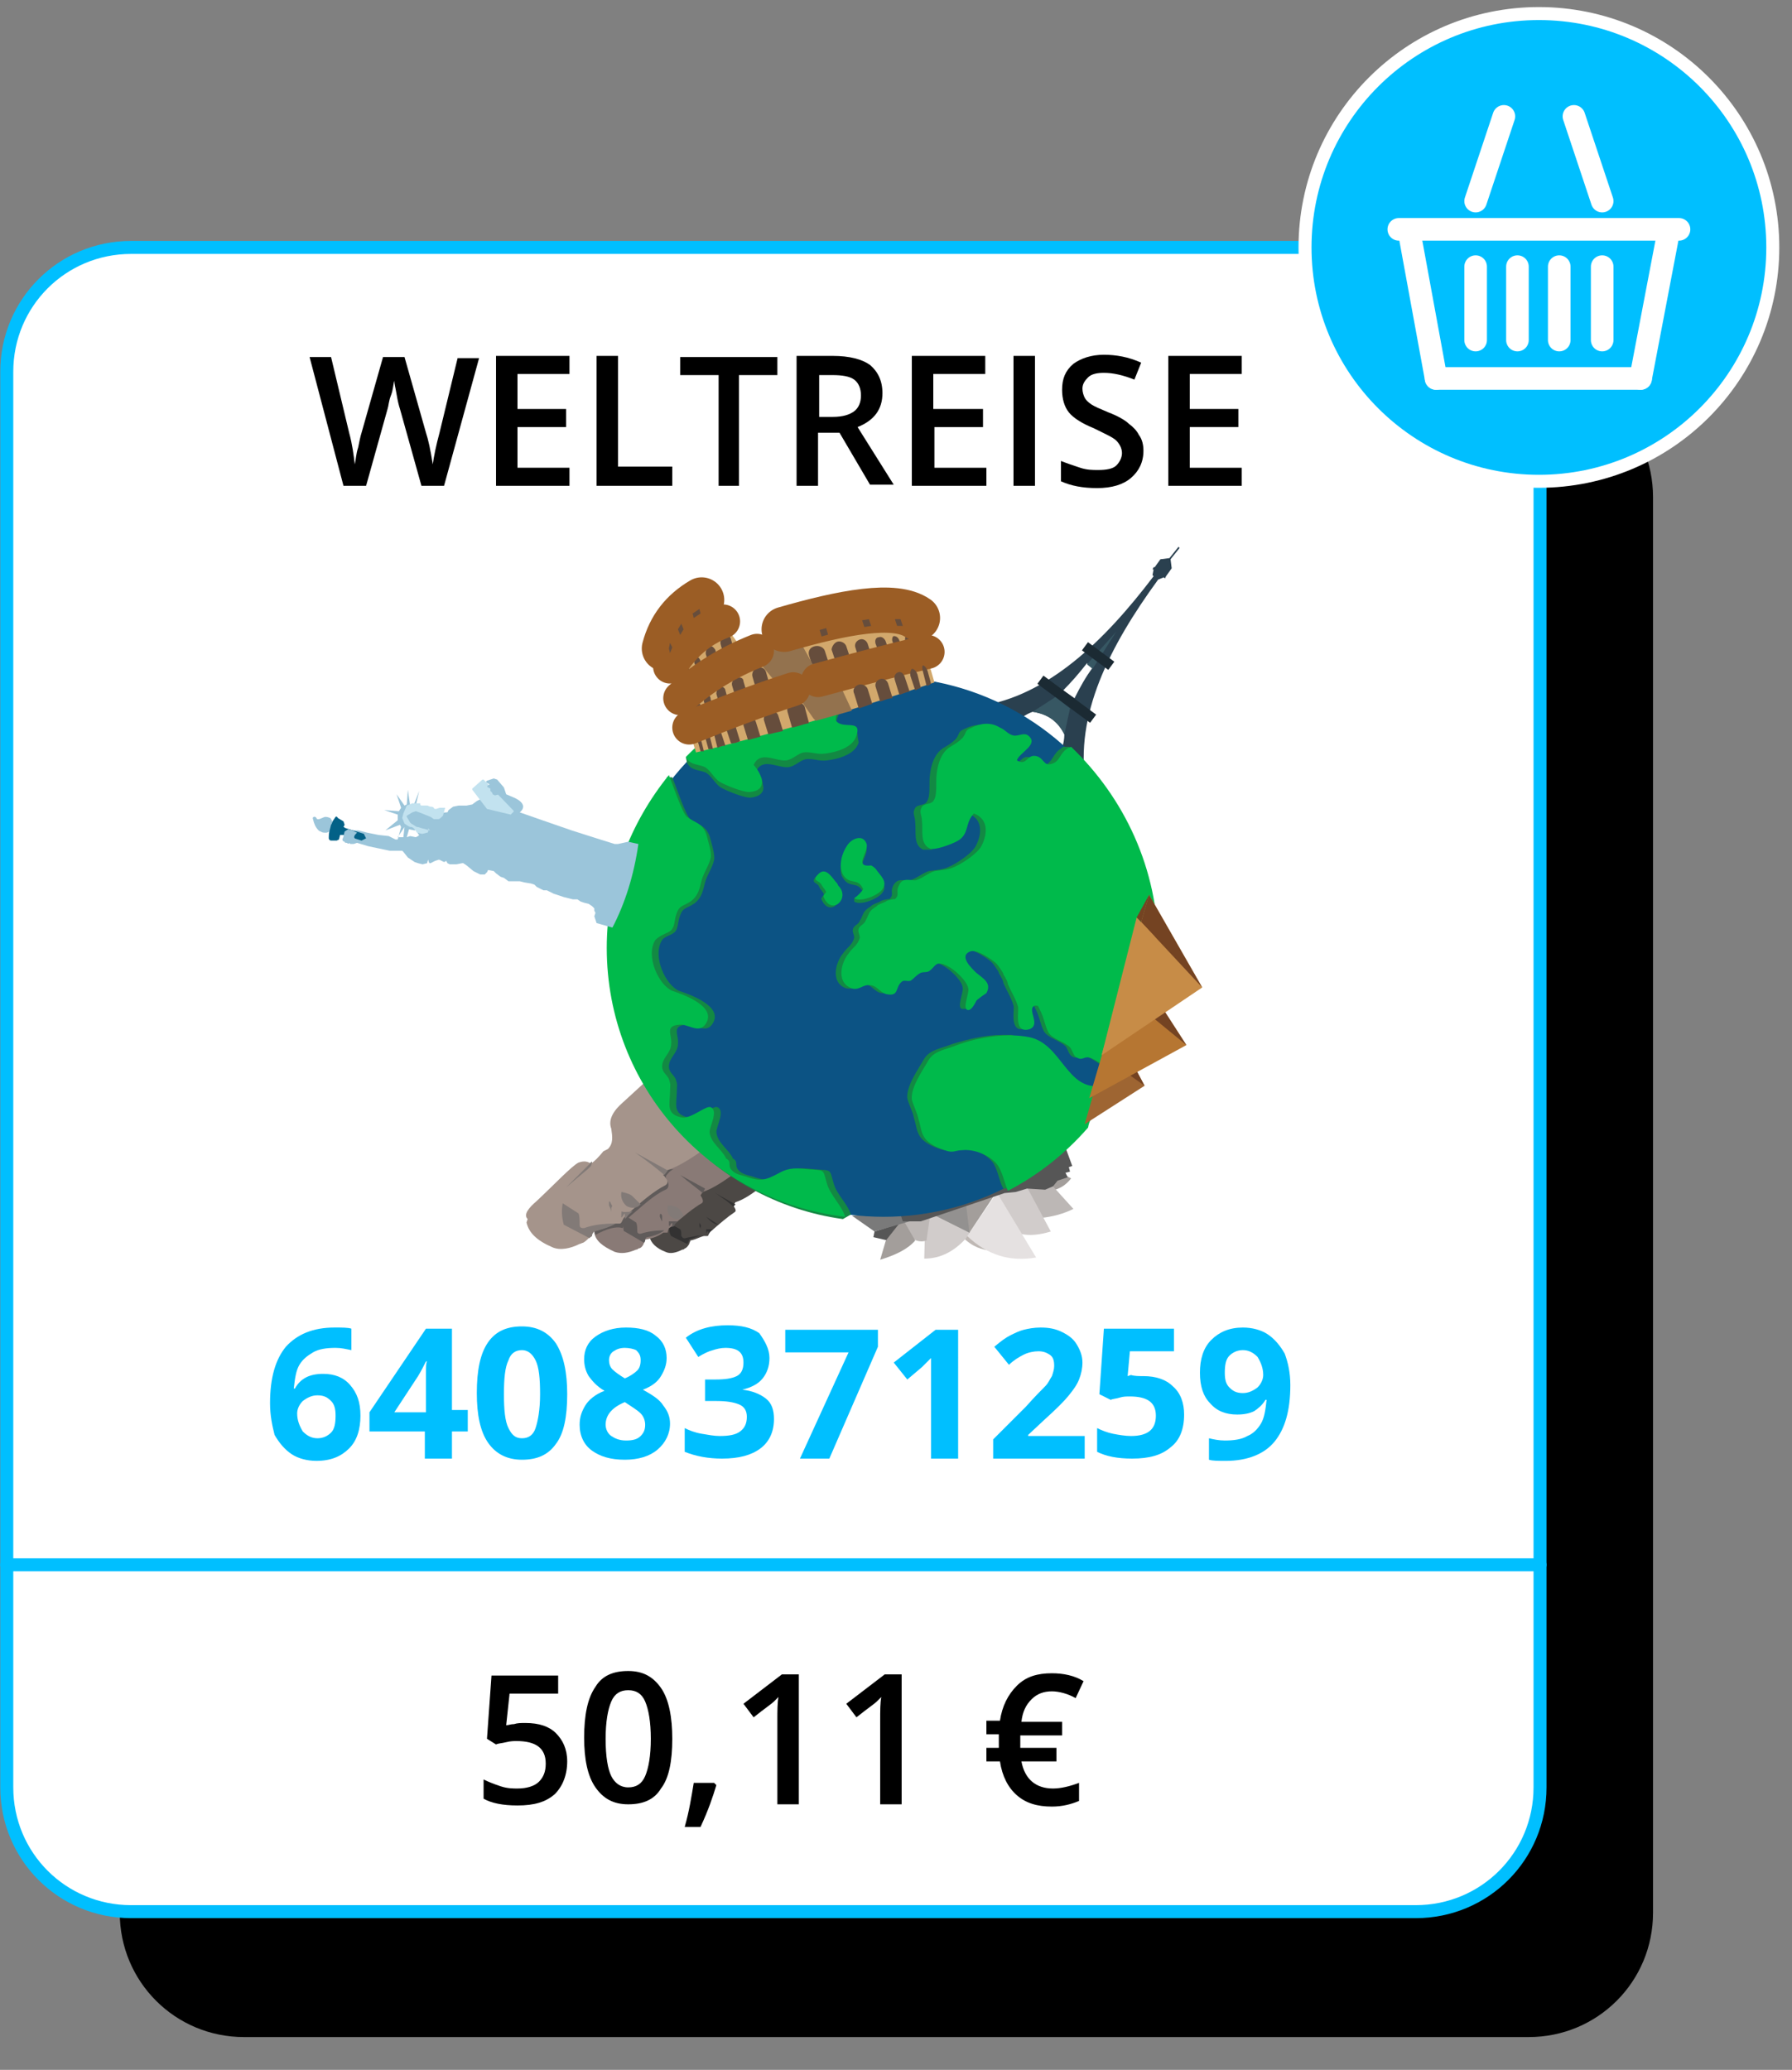 <?xml version="1.0" encoding="utf-8"?>
<!-- Generator: Adobe Illustrator 23.0.1, SVG Export Plug-In . SVG Version: 6.00 Build 0)  -->
<svg version="1.1" id="Ebene_1" xmlns="http://www.w3.org/2000/svg" xmlns:xlink="http://www.w3.org/1999/xlink" x="0px" y="0px"
	 viewBox="0 0 158.6 183.2" style="enable-background:new 0 0 158.6 183.2;" xml:space="preserve">
<rect x="0" y="0" width="158.6" height="183.2" fill="#808080" stroke="none"/>
<style type="text/css">
	.st0{fill:#FFFFFF;}
	.st1{fill:none;stroke:#00BFFF;stroke-width:1.15;stroke-linecap:round;stroke-linejoin:round;}
	.st2{fill:#00BFFF;stroke:#FFFFFF;stroke-width:1.15;stroke-linecap:round;stroke-linejoin:round;}
	.st3{fill:none;stroke:#FFFFFF;stroke-width:2;stroke-linecap:round;stroke-miterlimit:10;}
	.st4{fill:#2A404F;}
	.st5{fill:#1B2A33;}
	.st6{fill:#375763;}
	.st7{fill:#4C4845;}
	.st8{fill:#333232;}
	.st9{fill:#897A76;}
	.st10{fill:#605B5A;}
	.st11{fill:#827A77;}
	.st12{fill:#A5948B;}
	.st13{fill:#BFB8B4;}
	.st14{fill:#565656;}
	.st15{fill:#D1CCCB;}
	.st16{fill:#A39E9B;}
	.st17{fill:#BCB7B5;}
	.st18{fill:#E5E1E1;}
	.st19{fill:#939190;}
	.st20{fill:#7A7A7A;}
	.st21{fill:#0C5384;}
	.st22{fill:#138943;}
	.st23{fill:#00BA4B;}
	.st24{fill:#9E6532;}
	.st25{fill:#744322;}
	.st26{fill:#B67632;}
	.st27{fill:#C78C47;}
	.st28{fill:#9BC5DA;}
	.st29{fill:#C2E2EF;}
	.st30{fill:#036187;}
	.st31{fill:#D2A86C;}
	.st32{fill:#664D3C;}
	.st33{fill:none;stroke:#9B5D25;stroke-width:4;stroke-linecap:round;stroke-miterlimit:10;}
	.st34{fill:#93724E;}
	.st35{fill:none;stroke:#9B5D25;stroke-width:3;stroke-linecap:round;stroke-miterlimit:10;}
	.st36{fill:#00BFFF;}
</style>
<path d="M21.6,33h113.7c6.1,0,11,4.9,11,11v125.3c0,6.1-4.9,11-11,11H21.6c-6.1,0-11-4.9-11-11V44C10.6,37.9,15.5,33,21.6,33z"/>
<title>uses2-card4</title>
<path class="st0" d="M11.6,21.9h113.7c6.1,0,11,4.9,11,11v125.3c0,6.1-4.9,11-11,11H11.6c-6.1,0-11-4.9-11-11V32.9
	C0.6,26.8,5.5,21.9,11.6,21.9z"/>
<path class="st1" d="M11.6,21.9h113.7c6.1,0,11,4.9,11,11v125.3c0,6.1-4.9,11-11,11H11.6c-6.1,0-11-4.9-11-11V32.9
	C0.6,26.8,5.5,21.9,11.6,21.9z"/>
<line class="st1" x1="136.3" y1="138.5" x2="0.6" y2="138.5"/>
<circle class="st2" cx="136.2" cy="21.9" r="20.7"/>
<g>
	<line class="st3" x1="123.8" y1="20.3" x2="148.6" y2="20.3"/>
	<line class="st3" x1="127.1" y1="33.5" x2="145.2" y2="33.5"/>
	<line class="st3" x1="127.1" y1="33.5" x2="124.7" y2="20.4"/>
	<line class="st3" x1="145.2" y1="33.5" x2="147.7" y2="20.4"/>
	<line class="st3" x1="134.3" y1="30.1" x2="134.3" y2="23.6"/>
	<line class="st3" x1="130.6" y1="30.1" x2="130.6" y2="23.6"/>
	<line class="st3" x1="138" y1="30.1" x2="138" y2="23.6"/>
	<line class="st3" x1="141.8" y1="30.1" x2="141.8" y2="23.6"/>
	<line class="st3" x1="141.8" y1="17.8" x2="139.3" y2="10.3"/>
	<line class="st3" x1="130.6" y1="17.8" x2="133.1" y2="10.3"/>
</g>
<g id="Earth">
	<g id="Eiffel_tower">
		<path class="st4" d="M102.5,51.3L102.5,51.3l0.5-0.2l0.1,0.1l0.1-0.2l0,0l0.5-0.7l-0.1-0.8l0,0l0.8-1l-0.1-0.1l-0.8,1l-0.8,0.1
			l-0.5,0.7l-0.1,0l-0.1,0.2l0.1,0l-0.1,0.5l0.1,0.1c-4.4,5.8-9.4,10.6-15.4,11.5l2.6,1.9c0.8-0.7,1.5-1.2,2.1-1.4
			c1.3,0.2,2.2,0.8,2.8,2c0,0.8-0.3,1.6-0.7,2.5l2.6,1.9C95.1,63.3,98.2,57.2,102.5,51.3z M94.1,61.1c0.7-0.7,1.4-1.5,2.1-2.4
			l0.5,0.4c-0.6,0.8-1.1,1.7-1.6,2.7L94.1,61.1z"/>
		
			<rect x="91.5" y="61.4" transform="matrix(0.804 0.595 -0.595 0.804 55.316 -44.008)" class="st5" width="5.8" height="0.9"/>
		<polygon class="st6" points="96.2,58.8 98.8,55.9 96.7,59.2 		"/>
		
			<rect x="95.7" y="57.6" transform="matrix(0.804 0.595 -0.595 0.804 53.62 -46.411)" class="st5" width="2.9" height="0.9"/>
		<path class="st6" d="M94.7,62.7l-1.3-1l-2,1.3c1.3,0.2,2.2,0.8,2.8,2l0,0L94.7,62.7z"/>
	</g>
	<g>
		<g id="Easter_Island_2_">
			<path class="st7" d="M62,104.3c0.1,0.4,0.1,0.8-0.2,1.1l-0.2,0.1c-0.3,0.3-0.5,0.5-0.7,0.7c-0.2-0.2-0.5-0.1-0.7,0
				c-0.4,0.2-1.4,1.2-2.2,2.1c-0.4,0.4-0.7,0.7-0.5,1l0,0.2c0.1,0.5,0.6,1,1.4,1.3c0.4,0.2,0.9,0.1,1.5-0.2c0.1,0,0.1,0,0.2-0.1
				c0.1,0,0.3-0.2,0.4-0.4c0-0.1,0.1-0.2,0.1-0.3c0.5-0.1,0.8-0.3,1.2-0.4c0.1,0,0.2,0,0.3,0c0,0,0.1,0,0.1-0.1l0.1-0.2
				c0,0,0.1-0.1,0.1-0.1c0.8-0.7,1.5-1.3,2.1-1.7c0.2-0.1,0.1-0.3-0.1-0.6l0.2-0.3c0.7-0.2,1.6-0.8,2.7-1.7l-3.6-3.4l-1.4,1.3
				C62.1,103.3,61.8,103.8,62,104.3z"/>
			<path class="st8" d="M63.6,108.4c-0.4,0-0.7-0.3-1.1-0.7"/>
			<path class="st8" d="M63.1,108.8c-0.2,0-0.6,0-0.6,0c0,0.3,0,0.5,0.1,0.2c0,0,0.1,0,0.1,0c0,0.1,0,0.1,0,0.2l0,0
				c0,0,0.1-0.1,0.1-0.1C62.9,108.9,63,108.9,63.1,108.8z"/>
			<path class="st8" d="M62,108.4c-0.1-0.2-0.1-0.2-0.1-0.1c0,0.1,0,0.1,0,0.2c0,0.1,0.1,0.2,0.1,0.3c0,0,0,0,0,0c0-0.1,0-0.2,0-0.2
				C62.1,108.5,62,108.4,62,108.4z"/>
			<path class="st8" d="M60.6,109.6C60.5,109.6,60.5,109.7,60.6,109.6c-0.2,0-0.2-0.1-0.3-0.2c0-0.3,0-0.5-0.1-0.6l-0.9-0.5
				c-0.1,0.4-0.1,0.8,0.1,1.1l1.4,0.7c0,0,0.1-0.1,0.1-0.1c0-0.1,0.1-0.2,0.1-0.3c0.4-0.1,0.8-0.3,1.2-0.4
				C61.6,109.4,61,109.5,60.6,109.6z"/>
			<g>
				<path class="st8" d="M59.6,107.4C59.6,107.5,59.6,107.5,59.6,107.4L59.6,107.4z"/>
				<path class="st8" d="M59.6,107.4c0.1-0.1,1.2-1,1.2-1l0.2-0.2l0.1-0.2l0,0c-0.1,0-0.1,0.1-0.1,0.1c0,0,0,0-0.1-0.1l0,0l0,0.1
					L59.6,107.4z"/>
			</g>
			<path class="st8" d="M64.9,106.8c-0.4-0.4-1-0.8-1.6-1.2l1.8,1L64.9,106.8z"/>
		</g>
		<g id="Easter_Island_1_">
			<path class="st9" d="M58.5,102.4c0.1,0.5,0.2,1-0.3,1.4l-0.3,0.2c-0.3,0.4-0.6,0.7-0.9,0.9c-0.3-0.3-0.6-0.2-0.8,0
				c-0.5,0.2-1.7,1.5-2.9,2.7c-0.6,0.5-0.9,0.9-0.6,1.3l-0.1,0.2c0.1,0.7,0.7,1.2,1.8,1.7c0.6,0.2,1.2,0.1,1.9-0.2
				c0.1,0,0.1,0,0.2-0.1c0.2,0,0.4-0.2,0.5-0.5c0-0.2,0.1-0.3,0.2-0.3c0.6-0.1,1.1-0.3,1.5-0.6c0.1,0,0.2,0,0.3,0
				c0.1,0,0.1,0,0.1-0.1l0.1-0.3c0.1,0,0.1-0.1,0.2-0.1c1-0.9,2-1.7,2.7-2.1c0.2-0.1,0.1-0.4-0.1-0.7l0.2-0.3c0.9-0.3,2-1,3.4-2.1
				l-4.6-4.3l-1.9,1.7C58.7,101.1,58.3,101.7,58.5,102.4z"/>
			<g>
				<path class="st10" d="M60.5,107.6c-0.5,0-0.9-0.3-1.4-0.9"/>
				<path class="st11" d="M60.5,107.6c-0.1,0.2-0.4,0.3-0.6,0.3c-0.2,0-0.4-0.1-0.5-0.2c-0.3-0.2-0.4-0.6-0.3-1
					c0.5,0,0.7,0.1,0.9,0.2c0.1,0.1,0.1,0.1,0.2,0.2C60.3,107.3,60.4,107.4,60.5,107.6z"/>
			</g>
			<g>
				<path class="st10" d="M60,108.1c-0.3,0-0.8,0-0.8,0c0,0.4,0,0.6,0.2,0.2c0,0,0.1-0.1,0.1,0c0,0.1,0,0.2,0,0.3l0,0
					c0.1,0,0.1-0.1,0.2-0.1C59.7,108.3,59.9,108.2,60,108.1z"/>
			</g>
			<g>
				<path class="st10" d="M58.6,107.6c-0.1-0.2-0.1-0.2-0.2-0.1c0,0.1,0,0.2,0,0.2c0.1,0.2,0.1,0.3,0.2,0.4c0,0,0,0,0,0
					c0-0.1,0-0.2,0-0.3C58.6,107.7,58.6,107.7,58.6,107.6z"/>
			</g>
			<g>
				<path class="st10" d="M56.7,109.2c0,0-0.1,0-0.1,0c-0.1,0-0.2-0.1-0.2-0.2c0-0.3,0-0.6-0.1-0.8l-1.1-0.7c-0.1,0.4-0.1,0.9,0,1.4
					c0,0.1,0.1,0.1,0.1,0.1L57,110c0,0,0.1-0.1,0.1-0.2c0-0.2,0.1-0.3,0.2-0.3c0.6-0.1,1.1-0.3,1.5-0.6
					C58,108.9,57.3,109,56.7,109.2z"/>
			</g>
			<g>
				<g>
					<path class="st10" d="M55.4,106.4C55.4,106.4,55.4,106.4,55.4,106.4L55.4,106.4z"/>
				</g>
				<g>
					<path class="st10" d="M55.4,106.4c0.1-0.1,1.5-1.2,1.5-1.2l0.2-0.3l0.1-0.2l0,0c-0.1,0.1-0.1,0.1-0.2,0.2c0,0-0.1,0-0.1-0.1
						l0,0l0.1,0.1L55.4,106.4z"/>
				</g>
			</g>
			<g>
				<path class="st10" d="M62.2,105.6c-0.6-0.5-1.3-1-2-1.6l2.2,1.2L62.2,105.6z"/>
			</g>
		</g>
		<path class="st10" d="M55.1,108.7c-0.6-0.2-1.5,0.1-2.4,0.6l-0.6-1.8l5.7-4.1l1.8,0.1c-0.3,0.1-0.5,0.4-0.6,0.5
			c-0.1,0.1-0.1,0.3,0.1,0.6c0.1,0.2,0.1,0.6-0.2,0.7c-1.1,0.5-2.1,1.5-3.3,2.5C55.5,107.9,55.3,108.3,55.1,108.7z"/>
		<g id="Easter_Island">
			<path class="st12" d="M54.1,99.9c0.1,0.7,0.2,1.3-0.3,1.8l-0.4,0.2c-0.4,0.5-0.8,0.9-1.1,1.1c-0.4-0.3-0.8-0.2-1.1-0.1
				c-0.6,0.3-2.2,2-3.7,3.4c-0.7,0.6-1.2,1.2-0.8,1.6l-0.1,0.3c0.2,0.9,0.9,1.6,2.3,2.2c0.7,0.3,1.6,0.1,2.4-0.3
				c0.1,0,0.2-0.1,0.3-0.1c0.2-0.1,0.4-0.3,0.7-0.6c0-0.2,0.1-0.3,0.2-0.4c0.7-0.2,1.4-0.4,1.9-0.7c0.2,0,0.3,0,0.4,0
				c0.1,0,0.1,0,0.2-0.1l0.2-0.4c0.1-0.1,0.1-0.1,0.2-0.2c1.3-1.2,2.5-2.2,3.5-2.7c0.3-0.2,0.2-0.5-0.2-0.9l0.3-0.4
				c1.2-0.4,2.6-1.3,4.4-2.7l-5.9-5.5l-2.4,2.2C54.3,98.3,53.8,99.1,54.1,99.9z"/>
			<g>
				<path class="st11" d="M56.7,106.6c-0.2,0.2-0.4,0.3-0.7,0.3c-0.2,0-0.5-0.1-0.6-0.2c-0.3-0.3-0.5-0.7-0.4-1.2
					c0.5,0.1,0.8,0.2,1,0.4c0.1,0.1,0.2,0.2,0.3,0.3C56.4,106.3,56.5,106.4,56.7,106.6z"/>
			</g>
			<path class="st11" d="M56,107.2c-0.4,0.1-1,0.1-1,0c0,0.5-0.1,0.8,0.2,0.3c0.1-0.1,0.1-0.1,0.1,0c0,0.1,0,0.2,0,0.4l0,0
				c0.1-0.1,0.1-0.1,0.2-0.2C55.6,107.5,55.8,107.4,56,107.2z"/>
			<path class="st11" d="M54.1,106.6c-0.1-0.3-0.2-0.3-0.2-0.2c0,0.1,0,0.2,0,0.3c0.1,0.2,0.2,0.4,0.2,0.6c0,0,0,0,0,0
				c0-0.2,0-0.3,0-0.4C54.2,106.8,54.2,106.7,54.1,106.6z"/>
			<path class="st11" d="M51.7,108.7c0,0-0.1,0-0.1,0c-0.2,0-0.3-0.1-0.3-0.3c0-0.4,0-0.8-0.1-1l-1.4-0.9c-0.1,0.6-0.1,1.2,0.1,1.9
				l2.3,1.2c0-0.1,0.1-0.1,0.2-0.2c0-0.2,0.1-0.3,0.2-0.4c0.7-0.2,1.4-0.4,1.9-0.7C53.4,108.3,52.5,108.4,51.7,108.7z"/>
			<g>
				<path class="st11" d="M50.1,105.1C50.1,105.1,50.1,105.1,50.1,105.1L50.1,105.1z"/>
				<path class="st11" d="M50.1,105.1c0.1-0.1,1.9-1.6,1.9-1.6l0.3-0.3l0.1-0.3l0-0.1c-0.1,0.1-0.2,0.1-0.2,0.2c0,0-0.1-0.1-0.1-0.1
					l0,0l0.1,0.1L50.1,105.1z"/>
			</g>
			<path class="st11" d="M58.8,104c-0.7-0.6-1.6-1.3-2.6-2l2.9,1.6L58.8,104z"/>
		</g>
	</g>
	<g>
		<path class="st13" d="M87.7,110.7c-0.8-0.1-1.6-0.3-2.5-1.2l0.4-0.7L87.7,110.7z"/>
		<polygon class="st14" points="77.3,109.5 79,109.9 79.9,108.2 77.4,109 		"/>
		<path class="st15" d="M85.5,109.6c-1,1.1-2.2,1.8-3.7,1.8l0.1-3.8l0.9-0.1l3,1.6L85.5,109.6z"/>
		<path class="st16" d="M94.8,104.3l-0.6-0.3l-1.3,0.4l-0.1,0.8l0.6,0.1C94,105.1,94.4,104.8,94.8,104.3z"/>
		<path class="st17" d="M95,107l-1.9-2.1l-2.5,0.1l1.5,2.8C93.2,107.7,94.2,107.4,95,107z"/>
		<path class="st15" d="M90.8,104.9L93,109c-1,0.3-1.9,0.4-2.7,0.2l-2.1-3.2l-0.1-0.7L90.8,104.9z"/>
		<path class="st18" d="M91.7,111.3l-3.5-5.8l0,0.3l-0.2,0.1l-2.4,3.5C87.4,111.1,89.4,111.7,91.7,111.3z"/>
		<path class="st17" d="M82,109.8c-0.3,0.1-0.6,0.1-0.9,0l-1-0.5l-0.2-1.3l2.4-0.3L82,109.8z"/>
		<path class="st16" d="M81,109.8c-0.7,0.8-1.8,1.3-3.1,1.7l0.5-1.7l1.5-1.9L81,109.8z"/>
		<polygon class="st16" points="88,105.8 82.8,107.6 85.8,109.1 		"/>
		<polygon class="st19" points="85.8,109.1 85.5,106.6 82.8,107.6 		"/>
		<polygon class="st20" points="75.4,107.6 77.4,109 81.2,107.9 80.9,107.1 		"/>
		<polygon class="st14" points="93.8,100.2 94.9,103.2 94.6,103.3 94.7,103.7 94.3,103.8 94.5,104.2 93.6,104.5 93.2,105 
			92.5,105.3 90.9,105.2 89.9,105.5 88.9,105.6 81.5,108.1 79.9,108.1 79.7,107.5 		"/>
	</g>
	<g>
		<circle class="st21" cx="78.2" cy="83.8" r="23.9"/>
	</g>
	<g id="Land">
		<g>
			<path class="st22" d="M96.7,96.5c-3.1,0.5-3.2-4.1-6.1-4.7c-0.4-0.1-0.8-0.1-1.1-0.2l0,0l-0.7,0c0,0-0.1,0-0.1,0l0,0v0
				c-1.5,0-3.1,0.4-4.4,0.8c-1,0.4-2,0.5-2.5,1.3c-0.5,0.9-1.6,2.4-1.5,3.5c0.1,0.5,0.5,1.2,0.6,1.8c0.2,0.6,0.2,1.2,0.6,1.7
				c0.4,0.5,1.1,0.8,1.7,1c0.3,0.1,0.4,0.1,0.6,0.1l0.5,0l0-0.1c0.1,0,0.3-0.1,0.5-0.1c1-0.1,2.3,0.4,3,1.2c0.5,0.6,0.6,1.7,1,2.4
				c0,0,0.6,0,0.6,0l0-0.3c2.5-1.4,4.8-3.2,6.6-5.3C96,98.5,97,97.9,96.7,96.5z"/>
			<g>
				<path class="st23" d="M97.5,96.1c-3.1,0.5-3.5-3.7-6.4-4.3c-2-0.4-4.5,0-6.4,0.7c-1,0.4-2,0.5-2.5,1.3c-0.5,0.9-1.6,2.4-1.5,3.5
					c0.1,0.5,0.5,1.2,0.6,1.8c0.2,0.6,0.2,1.2,0.6,1.7c0.4,0.5,1.1,0.8,1.7,1c0.8,0.3,0.9,0,1.6,0c1-0.1,2.3,0.4,3,1.2
					c0.5,0.6,0.7,1.7,1,2.4c2.7-1.4,5.1-3.3,7.1-5.6C96.5,98.5,97.8,97.5,97.5,96.1z"/>
			</g>
		</g>
		<g>
			<path class="st22" d="M101.7,87.6c0.2-1.2,0.3-2.4,0.3-3.7c0-6.9-2.9-13.1-7.5-17.5l0.2-0.3l-0.6,0l-0.4,0.3l0,0
				c-0.5,0.4-0.6,1.1-1.2,1.3c-0.8,0.3-0.7-0.7-1.6-0.7c-0.6,0-0.7,0.9-1.5,0.4c0.2-0.6,1.8-1.3,1.1-2.1l0.1-0.2h-0.5l0,0
				c-0.3,0-0.7,0.2-1,0.1c-0.5-0.1-0.7-0.5-1.2-0.7c-0.8-0.5-1.7-0.4-2.5,0c-0.7,0.3-0.4,0.4-0.8,0.9c-0.4,0.4-0.6,0.5-1.1,0.8
				c-0.8,0.5-1.1,1.5-1.2,2.4c-0.1,0.7,0.1,1.9-0.3,2.4c-0.2,0.3-0.8,0.2-1,0.5c-0.3,0.5,0,0.7,0,1.3c0.1,0.8-0.2,2,0.7,2.4
				c0,0,0.1,0,0.2,0c0,0,0.1,0,0.1,0l0.5,0l0-0.1c0.6-0.1,1.4-0.5,1.8-0.7c1-0.6,0.6-1.6,1.4-2.4c1.3,0.5,1.2,1.8,0.7,2.8
				c-0.3,0.7-1.8,1.7-2.6,2c-0.5,0.2-1,0.2-1.6,0.3c-0.6,0.2-1,0.6-1.6,0.8c-0.1,0-0.2,0-0.3,0l0,0l-0.4,0c0,0-0.1,0-0.1,0l0,0l0,0
				c-0.3,0-0.5,0.1-0.7,0.4c-0.4,0.7,0.1,0.8-0.4,1.3c0.1-0.1-0.8,0.1-0.8,0.2c0,0-0.8,0.3-0.8,0.4c-0.8,0.5-0.6,0.6-1,1.3
				c-0.1,0.3-0.5,0.4-0.6,0.7c-0.1,0.3,0.1,0.5,0.1,0.8c-0.2,0.7-0.6,0.8-1,1.4c-0.6,0.7-1.1,2.4,0.1,3c0.2,0.1,0.4,0.1,0.5,0.1l0,0
				h0.5l-0.1-0.1c0.3-0.1,0.5-0.3,0.9-0.3c0.6,0,0.9,0.7,1.5,0.8c0.1,0,0.2,0,0.3,0l0,0h0.5l-0.1-0.1c0.3-0.2,0.3-0.7,0.6-1
				c0.2-0.2,0.5,0,0.8-0.1c0.3-0.2,0.5-0.5,0.9-0.7c0.3-0.1,0.6,0,0.8-0.2c0.3-0.2,0.4-0.5,0.7-0.6c0.8-0.2,2.6,1.4,2.7,2.2
				c0.1,0.4-0.6,1.9,0,1.9c0,0,0,0,0,0l0,0l0.5,0l-0.1-0.2c0.1-0.2,0.3-0.5,0.4-0.6c0-0.1,0.9-0.7,0.9-0.7c0.5-0.9-0.3-1.3-0.9-1.8
				c-0.4-0.4-1.6-1.5-0.5-1.9c0.6-0.2,2,0.8,2.3,1.1c0.1,0.1,0.6,0.8,0.6,0.9c0,0.1,0.2,0.3,0.2,0.4c0.1,0.1,0.2,0.4,0.2,0.5
				c0.3,0.7,0.7,1.3,0.9,2c0.1,0.3-0.3,2,0.6,2.1l0,0h0c0,0,0,0,0,0h0.5l0-0.1c0.8-0.4-0.4-1.8,0.4-2.1c0.1,0,0.3,0,0.3,0.1l0.1,0.2
				c0.5,1,0.4,1.3,0.8,2.1c0.4,0.6,1.4,0.8,1.9,1.3c0.2,0.2,0.3,0.8,0.6,0.9c0.1,0.1,0.2,0.1,0.3,0.1l0,0h0c0,0,0,0,0,0h0.5l0-0.1
				c0.1,0,0.2,0,0.4,0c0.5,0.1,1.5,0.9,2,1.2c0.3,0.2,0.6,0.4,0.9,0.7l0.1,0.2l0.6,0l-0.2-0.5c1-1.9,1.7-3.9,2.2-6
				c-0.1,0-0.2,0-0.3,0c-0.4-0.2-0.7-0.6-1-0.9C100.4,87.9,101,87.7,101.7,87.6z"/>
			<g>
				<path class="st23" d="M94.8,66.1c-0.2,0.1-0.3,0.1-0.4,0.2c-0.6,0.4-0.6,1.1-1.3,1.3c-0.8,0.3-0.7-0.7-1.6-0.7
					c-0.6,0-0.7,0.9-1.5,0.4c0.2-0.7,2-1.4,1-2.2c-0.4-0.3-0.9,0.1-1.3,0c-0.5-0.1-0.7-0.5-1.2-0.7c-0.8-0.5-1.7-0.4-2.5,0
					c-0.7,0.3-0.4,0.4-0.8,0.9c-0.4,0.4-0.6,0.5-1.1,0.8c-0.8,0.5-1.1,1.5-1.2,2.4c-0.1,0.7,0.1,1.9-0.3,2.4c-0.2,0.3-0.8,0.2-1,0.5
					c-0.3,0.5,0,0.7,0,1.3c0.1,0.8-0.2,2,0.7,2.4c0.4,0.2,2-0.4,2.5-0.7c1-0.6,0.6-1.6,1.4-2.4c1.3,0.5,1.2,1.8,0.7,2.8
					c-0.3,0.7-1.8,1.7-2.6,2c-0.5,0.2-1,0.2-1.6,0.3c-0.6,0.2-1,0.6-1.6,0.8c-0.4,0.1-1.2-0.3-1.5,0.4c-0.4,0.7,0.1,0.8-0.4,1.3
					c0.1-0.1-0.8,0.1-0.8,0.2c0,0-0.8,0.3-0.8,0.4c-0.8,0.5-0.6,0.6-1,1.3c-0.1,0.3-0.5,0.4-0.6,0.7c-0.1,0.3,0.1,0.5,0.1,0.8
					c-0.2,0.7-0.6,0.8-1,1.4c-0.6,0.7-1.1,2.4,0.1,3c0.8,0.4,1.1-0.3,1.8-0.2c0.6,0,0.9,0.7,1.5,0.8c1.1,0.2,0.7-0.6,1.3-1.1
					c0.2-0.2,0.5,0,0.8-0.1c0.3-0.2,0.5-0.5,0.9-0.7c0.3-0.1,0.6,0,0.8-0.2c0.3-0.2,0.4-0.5,0.7-0.6c0.8-0.2,2.6,1.4,2.7,2.2
					c0.1,0.4-0.6,1.9,0,1.9c0.3,0,0.6-0.6,0.7-0.8c0-0.1,0.9-0.7,0.9-0.7c0.5-0.9-0.3-1.3-0.9-1.8c-0.4-0.4-1.6-1.5-0.5-1.9
					c0.6-0.2,2,0.8,2.3,1.1c0.1,0.1,0.6,0.8,0.6,0.9c0,0.1,0.2,0.3,0.2,0.4c0.1,0.1,0.2,0.4,0.2,0.5c0.3,0.7,0.7,1.3,0.9,2
					c0.1,0.4-0.4,2.4,1,2c1.1-0.4-0.3-1.8,0.5-2.1c0.1,0,0.3,0,0.3,0.1l0.1,0.2c0.5,1,0.4,1.3,0.8,2.1c0.4,0.6,1.4,0.8,1.9,1.3
					c0.2,0.2,0.3,0.8,0.6,0.9c0.5,0.3,0.6-0.1,1.1,0c0.5,0.1,1.5,0.9,2,1.2c0.4,0.2,0.7,0.5,1.1,0.8c1.1-2,2-4.2,2.5-6.5
					c-0.1,0-0.2,0-0.3,0c-0.4-0.2-0.7-0.6-1-0.9c0.1-0.2,0.8-0.4,1.5-0.6c0.2-1.2,0.3-2.4,0.3-3.7C102.5,76.9,99.5,70.6,94.8,66.1z"
					/>
			</g>
		</g>
		<g>
			<path class="st22" d="M75.3,107.5c-0.3-1-1.2-1.7-1.5-2.7c-0.4-1.3-0.1-1.2-1.6-1.3c-1-0.1-1.7-0.2-2.6,0.3
				c-1.3,0.7-1.7,0.8-3.1,0.3c-0.4-0.1-0.9-0.2-1.2-0.6c-0.3-0.4,0.1-0.7-0.5-1c0,0,0.1,0,0.1,0.1c-0.4-0.9-1.4-1.4-1.5-2.4
				c0-0.5,0.8-1.9,0.1-2.2c-0.4-0.2-1.8,1.1-2.6,0.9c-1.4-0.3-1-1.2-1-2.3c0-0.6,0.1-0.5-0.1-1.1c-0.2-0.4-0.6-0.6-0.6-1.1
				c0-0.8,0.8-1.2,0.8-2c0.1-0.8-0.6-1.6,0.7-1.7c0.8-0.1,1.7,0.8,2.3,0c1.2-1.6-2-2.7-2.9-3c-1.2-0.5-2.4-3.1-1.5-4.5
				c0.3-0.4,0.9-0.4,1.2-0.8c0.2-0.3,0.2-0.7,0.3-1.1c0.3-1,0.5-0.8,1.3-1.3c0.7-0.5,0.8-1.1,1-1.9c0.2-0.7,0.7-1.4,0.8-2
				c0.1-0.5-0.3-1.7-0.4-2.1c-0.4-1-0.9-0.9-1.7-1.5c-0.4-0.3-1.2-2.7-1.6-3.7h-0.5v0.6c-3.1,4.1-5,9.2-5,14.7
				c0,12.1,9,22.2,20.6,23.8l0,0L75.3,107.5z"/>
			<g>
				<path class="st23" d="M59.5,82.2c0.2-0.3,0.2-0.7,0.3-1.1c0.3-1,0.5-0.8,1.3-1.3c0.7-0.5,0.8-1.1,1-1.9c0.2-0.7,0.7-1.4,0.8-2
					c0.1-0.5-0.3-1.7-0.4-2.1c-0.4-1-0.9-0.9-1.7-1.5c-0.4-0.3-1.2-2.7-1.6-3.7c-3.4,4.2-5.5,9.5-5.5,15.3
					c0,12.3,9.2,22.4,21.1,23.8c-0.3-1-1.3-1.9-1.6-2.9c-0.4-1.3-0.1-1.2-1.6-1.3c-1-0.1-1.7-0.2-2.6,0.3c-1.3,0.7-1.7,0.8-3.1,0.3
					c-0.4-0.1-0.9-0.2-1.2-0.6c-0.3-0.4,0.1-0.7-0.5-1c0,0,0.1,0,0.1,0.1c-0.4-0.9-1.4-1.4-1.5-2.4c0-0.5,0.8-1.9,0.1-2.2
					c-0.4-0.2-1.8,1.1-2.6,0.9c-1.4-0.3-1-1.2-1-2.3c0-0.6,0.1-0.5-0.1-1.1c-0.2-0.4-0.6-0.6-0.6-1.1c0-0.8,0.8-1.2,0.8-2
					c0.1-0.8-0.6-1.6,0.7-1.7c0.8-0.1,1.7,0.8,2.3,0c1.2-1.6-2-2.7-2.9-3c-1.2-0.5-2.4-3.1-1.5-4.5C58.6,82.6,59.3,82.6,59.5,82.2z"
					/>
			</g>
		</g>
		<g>
			<path class="st22" d="M75.9,65L75.9,65l-0.1-0.4l-0.1,0.2c-0.4-0.2-1.3,0.1-1.7-0.5c-0.2-0.3,0.6-1.9,0.8-2.5
				c0.2-0.5,0.4-1,0.3-1.5c-5.4,0.7-10.3,3.2-14.1,6.9L60.7,67l0.1,0.5c0.1,0.2,0.2,0.3,0.3,0.4c0.4,0.3,1,0.3,1.4,0.5
				c0.5,0.3,0.8,1,1.3,1.3c0.5,0.3,2,0.9,2.6,0.9c1-0.1,1.3-0.6,1.1-1.2l0,0l0,0c0,0,0-0.1,0-0.1l-0.1-0.5l0,0.1
				c-0.1-0.2-0.3-0.4-0.5-0.6c0.6-1.3,1.9-0.3,2.9-0.4c0.6-0.1,1-0.6,1.5-0.7c0.6-0.1,1.2,0.2,1.9,0.1c0.9-0.1,2.5-0.5,2.8-1.6
				C75.9,65.3,75.9,65.1,75.9,65z"/>
			<g>
				<path class="st23" d="M60.7,67c0.1,0.2,0.2,0.3,0.3,0.4c0.4,0.3,1,0.3,1.4,0.5c0.5,0.3,0.8,1,1.3,1.3c0.5,0.3,2,0.9,2.6,0.9
					c1.7-0.1,1.2-1.5,0.4-2.4c0.6-1.3,1.9-0.3,2.9-0.4c0.6-0.1,1-0.6,1.5-0.7c0.6-0.1,1.2,0.2,1.9,0.1c0.9-0.1,2.5-0.5,2.8-1.6
					c0.5-1.5-1.2-0.5-1.8-1.3c-0.2-0.3,0.6-1.9,0.8-2.5c0.2-0.5,0.4-1,0.3-1.5C69.4,60.6,64.4,63.2,60.7,67z"/>
			</g>
		</g>
		<g>
			<path class="st22" d="M77.5,77.3c-0.1-0.1-0.2-0.3-0.4-0.4c-1.5,0.2-0.4-1-0.4-1.7h0v-0.3l-0.1,0c-0.3-0.7-1.2-0.4-1.6,0.3
				c-0.3,0.4-0.5,0.9-0.6,1.4l0,0l0,0.2c0,0.3,0,0.6,0.2,0.9c0.6,1,1.3,0.2,1.8,1.3c-0.1,0.1-0.2,0.3-0.4,0.4l-0.4,0.1v0.3
				c0.6,0.4,2.2-0.3,2.5-0.8C78.6,78.4,77.9,77.9,77.5,77.3z"/>
			<g>
				<path class="st23" d="M77.1,76.6c-1.6,0.2-0.2-1.2-0.4-1.9c-0.3-0.9-1.3-0.5-1.7,0.1c-0.5,0.7-0.8,1.8-0.4,2.6
					c0.6,1,1.3,0.2,1.8,1.3c-0.2,0.3-0.5,0.6-0.8,0.8c0.6,0.4,2.2-0.3,2.5-0.8c0.5-0.7-0.2-1.2-0.6-1.8
					C77.4,76.8,77.3,76.7,77.1,76.6L77.1,76.6z"/>
			</g>
		</g>
		<g>
			<path class="st22" d="M74,78.6l-0.1-0.2c-0.4-0.3-0.9-1.3-1.4-1l0-0.1l-0.2,0.2h0c0,0-0.1,0.1-0.1,0.1c-0.5,0.6,0.2,0.5,0.3,0.9
				c0.1,0.2,0.3,0.4,0.4,0.6c0.1,0.1-0.3,0.4-0.2,0.5c0.4,0.9,1,0.8,1.3,0.5l0,0l0.2-0.2l0,0C74.4,79.5,74.5,79,74,78.6z"/>
			<g>
				<path class="st23" d="M74.2,78.4c1.1,1.1-0.6,2.7-1.3,1c-0.1-0.2,0.3-0.4,0.2-0.5c-0.1-0.2-0.3-0.4-0.4-0.6
					c-0.2-0.4-0.9-0.3-0.3-0.9c0.7-0.8,1.3,0.4,1.7,0.8L74.2,78.4z"/>
			</g>
		</g>
	</g>
	<g id="Giza_pyramids">
		<g>
			<polygon class="st24" points="100.5,94.6 101.3,96.1 96,99.5 97,96 			"/>
			<polygon class="st25" points="99.2,94.6 101.3,96.1 100.5,94.6 			"/>
		</g>
		<g>
			<polygon class="st26" points="103,89.4 105,92.5 96.4,97.2 99.2,87.7 			"/>
			<polygon class="st25" points="102.2,90.2 105,92.5 103,89.4 101.4,89.6 			"/>
		</g>
		<polygon class="st27" points="106.4,87.4 101.7,79.2 101,81.5 97.5,93.4 		"/>
		<polygon class="st25" points="101,81.6 106.4,87.4 101.7,79.2 		"/>
		<polygon class="st27" points="97.5,93.4 100.6,81.2 102.2,82.9 		"/>
		<polygon class="st25" points="101,81.6 100.6,81.2 101.7,79.2 		"/>
	</g>
	<g id="Statue_of_Liberty">
		<path class="st28" d="M42.4,70.8l-0.2,0.1l-0.4,0.3l-0.5,0.1l-0.3,0l-0.4,0l-0.5,0.1l-0.4,0.3l-0.1,0.2l-0.1,0l-0.8,0.1l-0.3-0.1
			l-0.3-0.2l-0.3,0l-0.5,0l-0.1-0.2l-0.1-0.1l-0.2,0l-0.1-0.1l0.3-1.3l-0.5,1.3l-0.3,0l-0.2-1.4L36,71.2l-0.2,0.1l-0.7-1l0.4,1.2
			l-0.2,0.3L34,71.7l1.2,0.4l0,0.3l0,0.2l-1.1,0.9l1.3-0.5l0.1,0.2l-0.3,1.1l-0.2,0L34.4,74l-0.9-0.1l-1-0.2l-0.8-0.2l-0.4,0l-0.5,0
			l-0.3,0.3l-0.2,0.5l0,0c0,0.1,0.1,0.2,0.2,0.2l0,0l0,0c0,0.1,0.1,0.1,0.2,0.1l0,0l0,0c0.1,0.1,0.2,0.1,0.2,0l0,0l0.1,0.1
			c0,0,0.1,0,0.1,0l0.2,0l0.3-0.1l1,0.3l1.9,0.4l1.1,0l0.1,0.1l0.4,0.5l0.6,0.4l0.3,0.1l0.4,0.1l0.4-0.1c0,0,0.1-0.4,0.1-0.3
			c0,0,0,0.1,0.1,0.3l0.1,0l0.2-0.1l0.2-0.1l0.3-0.1l0.1,0l0.2,0.1l0.2,0.1l0.2-0.1l0.1,0.2l0.2,0.1l0.2,0l0.4,0l0.5-0.1l0.1,0
			l0.3,0.2l0.6,0.5l0.6,0.3l0.4,0l0.2-0.2l0.1-0.2l0.5,0.1l0.2,0.2l0.4,0.3l0.3,0.1L45,78l0.5,0l0.5,0l0.4,0.1l0.6,0.1l0.3,0.1
			l0.2,0.2l0.4,0.2l0.2,0.1l0.3,0l0.2,0.1l0.4,0.2l0.9,0.3l0.4,0.1l0.4,0.1l0.4,0l0.3,0.2l0.3,0.1l0.4,0.1l0.3,0.2l0.2,0.2l0,0.2
			l0.1,0.2l-0.1,0.3l0.2,0.6l1.4,0.4c1.1-2.1,1.9-4.6,2.3-7.4l-0.9-0.2l-0.9,0.2l-0.3,0l-1.6-0.5l-2.2-0.7l-2.6-0.9l-2-0.7
			c0.5-0.4,0.4-0.9-0.5-1.3l-0.7-0.3l-0.2-0.6l-0.6-0.7l-0.3-0.1l-0.6,0.2l-0.1,0.1l0.1,0.1l0.2,0.1l0,0.2l0.1,0.1
			c0,0,0.1,0.1,0.1,0.2l0.2,0.1l0.2,0 M37,73.8l0.1,0.1L37,74l-0.2,0.1L36.3,74L36,74.1l0.2-0.7l0.5,0.1l0.1-0.1L37,73.8z
			 M35.8,73.2l-0.1,0.9l-0.1,0l-0.4,0L35.8,73.2z"/>
		<path class="st29" d="M43.1,71.6l2.1,0.5l0.2-0.2c0.1-0.1,0.1-0.1,0-0.2L42.8,69c0,0-0.1,0-0.1,0l-0.9,0.8c0,0,0,0.1,0,0.1
			L43.1,71.6z"/>
		<path class="st28" d="M28.8,72.3c-0.2,0-0.7,0.4-0.8,0.1c-0.1-0.2-0.4-0.1-0.3,0.1c0.1,0.4,0.2,0.7,0.5,1c0.1,0.1,0.2,0.1,0.2,0.1
			c0.1,0.1,0.3,0.1,0.4,0.1c0.1,0,0.1,0,0.1,0c0,0,0,0,0,0c0.5-0.1,0.7-0.8,0.4-1.2C29.3,72.4,29,72.3,28.8,72.3z"/>
		<path class="st30" d="M29.7,72.3l-0.2,0.3c-0.1,0.1-0.1,0.3-0.2,0.4l-0.1,0.4c-0.1,0.3-0.1,0.6-0.1,0.8c0,0.1,0.1,0.2,0.2,0.2
			l0.5,0l0.2-0.1l0.1-0.4c0.1,0,0.2,0,0.3,0l1.6,0.5l0.4-0.2l-0.2-0.4l-1.6-0.5c-0.1,0-0.1-0.1-0.2-0.1l0.1-0.2l-0.1-0.3l-0.5-0.3
			C29.8,72.2,29.7,72.3,29.7,72.3z"/>
		<path class="st28" d="M30.8,73.4l-0.3,0.2L30.4,74l0.3,0.1l0.8,0.2c-0.3-0.2-0.1-0.4,0.1-0.6l-0.4-0.2L30.8,73.4z"/>
		<path class="st29" d="M38,73.5l-0.3-0.1l-0.4-0.1l-0.3-0.1l-0.1,0c-0.2-0.1-0.3-0.2-0.5-0.3l0,0c0,0,0,0-0.1-0.1l-0.3-0.5
			c0,0,0-0.1,0-0.1l0.5-0.3l0.3-0.1l0.3,0.1l0.5,0.2l0.5,0.2l0.3,0.2c0,0,0.1,0,0.1,0l0.2,0c0,0,0.1,0,0.1,0h0
			c0.1,0,0.2-0.1,0.3-0.2l0.1-0.1l0.2-0.7l-0.1,0l-0.4,0l-0.3,0.1c-0.1,0-0.2,0-0.2-0.1l0,0c-0.1-0.1-0.2-0.1-0.3-0.1l0,0
			c-0.1,0-0.2-0.1-0.3-0.1l-0.2,0c0,0,0,0-0.1,0l-0.2,0c0,0-0.1,0-0.1-0.1l0-0.1l-0.7,0l-0.5,0.2l-0.3,0.7l-0.1,0.4l0.2,0.5l0.3,0.2
			l0.2,0.1l0.1,0c0.1,0,0.2,0.1,0.3,0.2l0.2,0.3l0.4,0.1c0,0,0.1,0,0.1,0l0.4-0.1c0.1,0,0.1-0.1,0.1-0.2l0-0.2
			C38.1,73.6,38.1,73.5,38,73.5z"/>
		<path class="st28" d="M44.1,69.4l-0.3-0.1l-0.6,0.2l-0.1,0.1l0.1,0.1l0.2,0.1l0,0.2l0.1,0.1c0,0,0.1,0.1,0.1,0.2l0.2,0.1l0.4-0.1"
			/>
	</g>
	<g id="Colosseum">
		<path class="st31" d="M69.4,55.6l0,0.8l1-0.3l0.1,0.2L67,57.6l-1,0.3l-2-2.8l-0.4,0l-1.6-2c-1.7,1-2.8,2.4-3.3,4.3l2.9,9.2
			c7.4-1.8,14.4-3.9,21.1-6.2l-1.6-5.6C79.4,53.4,74.6,54.4,69.4,55.6z"/>
		<path class="st32" d="M64.1,56.3c-0.3,0.1-0.4,0.5-0.3,0.8l0.5,1.8l0.9-0.5l-0.5-1.8C64.6,56.2,64.4,56.1,64.1,56.3z"/>
		<g>
			<path class="st32" d="M74.1,56.8c0.3-0.1,0.7,0.1,0.8,0.4l0.7,2.1l-1.3,0.3l-0.7-2.1C73.6,57.3,73.8,56.9,74.1,56.8z"/>
			<path class="st32" d="M72.1,57.2c0.4-0.1,0.8,0.1,0.9,0.4l0.7,2.2l-1.4,0.4L71.6,58C71.5,57.6,71.7,57.3,72.1,57.2z"/>
			<path class="st32" d="M76.1,56.6c0.3-0.1,0.6,0.1,0.7,0.4l0.6,1.9l-1.1,0.3l-0.6-1.9C75.6,57,75.8,56.7,76.1,56.6z"/>
			<path class="st32" d="M77.8,56.4c0.2-0.1,0.5,0.1,0.6,0.4l0.6,1.8l-0.8,0.2L77.5,57C77.4,56.7,77.5,56.4,77.8,56.4z"/>
			<path class="st32" d="M79.1,56.3c0.2,0,0.4,0.1,0.5,0.4l0.5,1.6l-0.6,0.1L79,56.8C78.9,56.6,79,56.3,79.1,56.3z"/>
			<path class="st32" d="M80.2,56.3c0.1,0,0.3,0.1,0.3,0.4l0.5,1.4l-0.4,0.1l-0.5-1.4C80.1,56.5,80.1,56.3,80.2,56.3z"/>
			<path class="st32" d="M81,56.3c0.1,0,0.2,0.1,0.3,0.3l0.4,1.3l-0.3,0L81,56.7C80.9,56.5,81,56.3,81,56.3z"/>
		</g>
		<g>
			<path class="st32" d="M68.1,62.9c-0.3,0.1-0.5,0.4-0.5,0.8L68,65c0.4-0.1,0.8-0.2,1.3-0.3l-0.4-1.3C68.8,63,68.4,62.8,68.1,62.9z
				"/>
			<path class="st32" d="M67.3,65.2l-0.4-1.3c-0.1-0.3-0.4-0.5-0.7-0.4c-0.3,0.1-0.4,0.4-0.4,0.7l0.4,1.3
				C66.6,65.4,66.9,65.3,67.3,65.2z"/>
			<path class="st32" d="M65.5,65.6l-0.4-1.3c-0.1-0.3-0.4-0.5-0.6-0.4c-0.2,0.1-0.3,0.4-0.2,0.7l0.4,1.2
				C65,65.8,65.3,65.7,65.5,65.6z"/>
			<path class="st32" d="M64.2,66l-0.4-1.2c-0.1-0.3-0.3-0.5-0.5-0.5c-0.2,0.1-0.2,0.4-0.1,0.7l0.3,1.2C63.7,66.1,63.9,66,64.2,66z"
				/>
			<path class="st32" d="M63.1,66.3l-0.3-1.2c-0.1-0.3-0.3-0.5-0.4-0.5c-0.1,0-0.1,0.3,0,0.6l0.3,1.1C62.8,66.3,62.9,66.3,63.1,66.3
				z"/>
		</g>
		<path class="st32" d="M62.3,66.5l-0.3-1.2c-0.1-0.3-0.2-0.5-0.3-0.5c-0.1,0-0.1,0.3,0,0.6l0.3,1.1C62.1,66.5,62.2,66.5,62.3,66.5z
			"/>
		<path class="st32" d="M70.2,62.1c-0.4,0.1-0.6,0.5-0.5,0.9l0.4,1.4c0.5-0.1,1-0.3,1.5-0.4l-0.4-1.5C71,62.2,70.6,62,70.2,62.1z"/>
		<g>
			<path class="st32" d="M67,59.1c-0.3,0.1-0.5,0.5-0.4,0.8l0.6,2.1l1.2-0.4l-0.6-2.1C67.7,59.1,67.3,59,67,59.1z"/>
			<path class="st32" d="M65.2,60c-0.3,0.1-0.5,0.4-0.4,0.7l0.6,2l1-0.4l-0.6-2C65.8,60,65.5,59.9,65.2,60z"/>
			<path class="st32" d="M63.7,60.8c-0.2,0.1-0.3,0.4-0.3,0.6l0.5,1.8l0.8-0.3l-0.5-1.8C64.2,60.9,63.9,60.7,63.7,60.8z"/>
			<path class="st32" d="M62.5,61.5c-0.2,0.1-0.2,0.3-0.2,0.6l0.5,1.6l0.6-0.2l-0.5-1.6C62.9,61.6,62.7,61.4,62.5,61.5z"/>
			<path class="st32" d="M61.6,62.1c-0.1,0-0.1,0.3-0.1,0.5L62,64l0.4-0.2l-0.4-1.4C61.9,62.2,61.7,62.1,61.6,62.1z"/>
			<path class="st32" d="M61,62.6c-0.1,0-0.1,0.2,0,0.4l0.4,1.3l0.3-0.1l-0.4-1.3C61.2,62.7,61.1,62.6,61,62.6z"/>
		</g>
		<path class="st32" d="M62.7,57.3c-0.2,0.1-0.3,0.5-0.2,0.7l0.5,1.8l0.8-0.5l-0.5-1.8C63.1,57.2,62.9,57.1,62.7,57.3z"/>
		<path class="st32" d="M61.6,58.2c-0.2,0.1-0.2,0.4-0.1,0.6l0.5,1.6l0.6-0.4L62,58.5C61.9,58.2,61.7,58.1,61.6,58.2z"/>
		<path class="st32" d="M60.7,59.1c-0.1,0.1-0.1,0.3-0.1,0.5l0.4,1.4l0.3-0.3L61,59.3C61,59.1,60.8,59,60.7,59.1z"/>
		<path class="st32" d="M60.1,59.8c-0.1,0.1-0.1,0.3,0,0.5l0.4,1.3l0.2-0.2L60.4,60C60.3,59.8,60.2,59.7,60.1,59.8z"/>
		<path class="st33" d="M62.1,53.1c-1.7,1-2.8,2.4-3.3,4.3"/>
		<path class="st34" d="M67.5,59l1.5,1.8l1.1-0.2l0.1,0.4l1.8,2.6l0.2,0.2c1.1-0.3,2.1-0.6,3.2-0.9l-1.4-3l-1.3,0.3l-2.1-3.8
			L67,57.6l0,0L67.5,59z"/>
		<path class="st35" d="M59.3,59c1.1-1.8,2.6-3.2,4.7-4"/>
		<path class="st35" d="M60.2,61.8c2.1-1.9,4.3-3.2,6.8-4.2"/>
		<path class="st35" d="M61,64.4c3.2-1.3,6.1-2.4,9.2-3.4"/>
		<path class="st35" d="M72.4,60.2c3.7-1,6.3-1.7,9.7-2.5"/>
		<path class="st33" d="M69.4,55.7c5.2-1.5,9.8-2.4,11.8-1"/>
		<g>
			<path class="st32" d="M76,60.6c0.3-0.1,0.7,0.1,0.8,0.4l0.4,1.3c-0.4,0.1-0.8,0.3-1.2,0.4l-0.4-1.3C75.4,61,75.7,60.7,76,60.6z"
				/>
			<path class="st32" d="M77.9,62.1l-0.4-1.3c-0.1-0.3,0.1-0.6,0.4-0.7c0.3-0.1,0.6,0.1,0.7,0.4l0.4,1.3
				C78.6,61.8,78.2,62,77.9,62.1z"/>
			<path class="st32" d="M79.6,61.5l-0.4-1.3c-0.1-0.3,0-0.6,0.3-0.7c0.2-0.1,0.5,0.1,0.6,0.5l0.4,1.2
				C80.1,61.3,79.9,61.4,79.6,61.5z"/>
			<path class="st32" d="M81,61.1l-0.4-1.2c-0.1-0.3,0-0.6,0.1-0.7c0.2,0,0.4,0.2,0.5,0.5l0.3,1.2C81.4,60.9,81.2,61,81,61.1z"/>
			<path class="st32" d="M82,60.7l-0.3-1.2c-0.1-0.3-0.1-0.6,0-0.6c0.1,0,0.3,0.2,0.4,0.5l0.3,1.1C82.3,60.6,82.2,60.7,82,60.7z"/>
		</g>
		<polygon class="st32" points="60.5,55.7 60.2,56.2 60,55.7 60.3,55.2 		"/>
		<polygon class="st32" points="59.3,56.9 59.2,57.4 59.3,57.8 59.5,57.3 		"/>
		<polygon class="st32" points="61.3,54.3 61.3,54.3 61.4,54.7 62,54.3 62,54.3 61.9,53.9 		"/>
		
			<rect x="72.6" y="55.7" transform="matrix(0.96 -0.28 0.28 0.96 -12.748 22.615)" class="st32" width="0.6" height="0.6"/>
		<polygon class="st32" points="77.1,55.4 76.5,55.5 76.3,54.9 76.9,54.8 		"/>
		<polygon class="st32" points="79.4,55.4 79.9,55.4 79.7,54.8 79.2,54.8 		"/>
	</g>
</g>
<g>
	<path d="M39.3,43h-2l-1.9-6.8c-0.1-0.3-0.2-0.7-0.3-1.3c-0.1-0.6-0.2-0.9-0.2-1.2c-0.1,0.3-0.1,0.8-0.3,1.3s-0.2,0.9-0.3,1.2
		L32.4,43h-2l-1.5-5.7l-1.5-5.7h1.9l1.6,6.7c0.3,1.1,0.4,2,0.5,2.8c0.1-0.4,0.1-0.9,0.3-1.5c0.1-0.5,0.2-1,0.3-1.3l1.9-6.7h1.9
		l1.9,6.7c0.2,0.6,0.4,1.5,0.6,2.8c0.1-0.7,0.3-1.7,0.6-2.8l1.6-6.6h1.9L39.3,43z"/>
	<path d="M50.4,43h-6.5V31.5h6.5v1.6h-4.6v3.1h4.3v1.6h-4.3v3.6h4.6V43z"/>
	<path d="M52.8,43V31.5h1.9v9.8h4.8V43H52.8z"/>
	<path d="M65.5,43h-1.9v-9.8h-3.4v-1.6h8.6v1.6h-3.4V43z"/>
	<path d="M72.4,38.4V43h-1.9V31.5h3.2c1.5,0,2.6,0.3,3.3,0.8c0.7,0.6,1.1,1.4,1.1,2.5c0,1.4-0.7,2.4-2.2,3l3.2,5.1H77l-2.7-4.6H72.4
		z M72.4,36.9h1.3c0.9,0,1.5-0.2,1.9-0.5c0.4-0.3,0.6-0.8,0.6-1.4c0-0.6-0.2-1.1-0.6-1.4s-1.1-0.4-1.9-0.4h-1.2V36.9z"/>
	<path d="M87.2,43h-6.5V31.5h6.5v1.6h-4.6v3.1H87v1.6h-4.3v3.6h4.6V43z"/>
	<path d="M89.7,43V31.5h1.9V43H89.7z"/>
	<path d="M101.2,39.9c0,1-0.4,1.8-1.1,2.4s-1.7,0.9-3,0.9c-1.3,0-2.3-0.2-3.2-0.6v-1.8c0.5,0.2,1.1,0.4,1.7,0.6s1.1,0.2,1.6,0.2
		c0.7,0,1.3-0.1,1.6-0.4s0.5-0.7,0.5-1.1c0-0.4-0.2-0.8-0.5-1.1c-0.3-0.3-1-0.6-2-1.1c-1-0.4-1.8-0.9-2.2-1.4
		c-0.4-0.5-0.6-1.2-0.6-2c0-1,0.3-1.7,1-2.3c0.7-0.5,1.6-0.8,2.7-0.8c1.1,0,2.2,0.2,3.3,0.7l-0.6,1.5c-1-0.4-1.9-0.6-2.7-0.6
		c-0.6,0-1.1,0.1-1.4,0.4c-0.3,0.3-0.5,0.6-0.5,1c0,0.3,0.1,0.6,0.2,0.8s0.3,0.4,0.6,0.6c0.3,0.2,0.8,0.4,1.5,0.7
		c0.8,0.3,1.5,0.7,1.8,1c0.4,0.3,0.7,0.6,0.9,1C101.1,38.9,101.2,39.4,101.2,39.9z"/>
	<path d="M109.9,43h-6.5V31.5h6.5v1.6h-4.6v3.1h4.3v1.6h-4.3v3.6h4.6V43z"/>
</g>
<g>
	<path class="st36" d="M23.9,124.2c0-2.3,0.5-3.9,1.4-5c1-1.1,2.4-1.7,4.3-1.7c0.7,0,1.2,0,1.5,0.1v1.9c-0.5-0.1-0.9-0.2-1.4-0.2
		c-0.8,0-1.5,0.1-2,0.4s-0.9,0.6-1.2,1.1c-0.3,0.5-0.4,1.2-0.5,2.1h0.1c0.5-0.9,1.3-1.3,2.5-1.3c1,0,1.8,0.3,2.4,1s0.9,1.5,0.9,2.7
		c0,1.2-0.3,2.2-1,2.9s-1.6,1.1-2.9,1.1c-0.8,0-1.6-0.2-2.2-0.6c-0.6-0.4-1.1-1-1.5-1.7C24.1,126.2,23.9,125.3,23.9,124.2z
		 M28.1,127.3c0.5,0,0.9-0.2,1.2-0.5c0.3-0.3,0.4-0.8,0.4-1.5c0-0.6-0.1-1-0.4-1.3s-0.6-0.5-1.2-0.5c-0.5,0-0.9,0.2-1.3,0.5
		c-0.3,0.3-0.5,0.7-0.5,1.1c0,0.6,0.2,1.1,0.5,1.6C27.2,127.1,27.6,127.3,28.1,127.3z"/>
	<path class="st36" d="M41.4,126.7H40v2.4h-2.4v-2.4h-4.9v-1.7l5-7.4H40v7.2h1.4V126.7z M37.7,124.9v-1.9c0-0.3,0-0.8,0-1.4
		c0-0.6,0-1,0.1-1.1h-0.1c-0.2,0.4-0.4,0.8-0.7,1.3l-2.1,3.2H37.7z"/>
	<path class="st36" d="M50.2,123.4c0,2-0.3,3.5-1,4.4c-0.7,1-1.7,1.4-3,1.4c-1.3,0-2.3-0.5-3-1.5c-0.7-1-1-2.5-1-4.4
		c0-2,0.3-3.5,1-4.5c0.7-1,1.7-1.4,3-1.4c1.3,0,2.3,0.5,3,1.5C49.9,120,50.2,121.5,50.2,123.4z M44.6,123.4c0,1.4,0.1,2.4,0.4,3
		s0.6,0.9,1.2,0.9c0.6,0,1-0.3,1.2-0.9s0.4-1.6,0.4-3c0-1.4-0.1-2.4-0.4-3c-0.3-0.6-0.7-0.9-1.2-0.9c-0.6,0-1,0.3-1.2,0.9
		C44.7,121,44.6,122,44.6,123.4z"/>
	<path class="st36" d="M55.4,117.5c1.1,0,2,0.2,2.6,0.7c0.7,0.5,1,1.2,1,2c0,0.6-0.2,1.1-0.5,1.6c-0.3,0.5-0.8,0.9-1.6,1.2
		c0.9,0.5,1.5,0.9,1.8,1.4c0.4,0.5,0.6,1,0.6,1.6c0,0.9-0.4,1.7-1.1,2.3s-1.7,0.9-2.9,0.9c-1.3,0-2.2-0.3-2.9-0.8
		c-0.7-0.5-1.1-1.3-1.1-2.3c0-0.7,0.2-1.2,0.5-1.7c0.3-0.5,0.9-1,1.7-1.3c-0.7-0.4-1.1-0.9-1.4-1.3c-0.3-0.5-0.4-1-0.4-1.5
		c0-0.8,0.3-1.5,1-2C53.4,117.8,54.3,117.5,55.4,117.5z M53.6,126.1c0,0.4,0.2,0.8,0.5,1s0.7,0.4,1.3,0.4c0.6,0,1-0.1,1.3-0.4
		s0.4-0.6,0.4-1c0-0.3-0.1-0.7-0.4-1c-0.3-0.3-0.8-0.6-1.4-1C54.1,124.6,53.6,125.3,53.6,126.1z M55.3,119.3c-0.4,0-0.7,0.1-1,0.3
		c-0.3,0.2-0.4,0.5-0.4,0.8c0,0.3,0.1,0.6,0.3,0.8c0.2,0.2,0.6,0.5,1.1,0.8c0.5-0.2,0.9-0.5,1.1-0.7s0.3-0.5,0.3-0.9
		c0-0.4-0.1-0.6-0.4-0.9C56.1,119.4,55.7,119.3,55.3,119.3z"/>
	<path class="st36" d="M68.1,120.2c0,0.7-0.2,1.3-0.6,1.8c-0.4,0.5-1,0.8-1.8,1v0c0.9,0.1,1.6,0.4,2.1,0.8c0.5,0.4,0.7,1,0.7,1.8
		c0,1.1-0.4,2-1.2,2.6s-1.9,0.9-3.4,0.9c-1.2,0-2.3-0.2-3.3-0.6v-2.1c0.4,0.2,0.9,0.4,1.5,0.5s1.1,0.2,1.6,0.2
		c0.8,0,1.4-0.1,1.8-0.4c0.4-0.3,0.6-0.7,0.6-1.3c0-0.5-0.2-0.9-0.7-1.1s-1.1-0.3-2.1-0.3h-0.9v-1.9h0.9c0.9,0,1.5-0.1,1.9-0.3
		c0.4-0.2,0.6-0.6,0.6-1.2c0-0.9-0.5-1.3-1.6-1.3c-0.4,0-0.8,0.1-1.1,0.2c-0.4,0.1-0.8,0.3-1.3,0.6l-1.1-1.7c1-0.8,2.3-1.1,3.7-1.1
		c1.2,0,2.1,0.2,2.8,0.7C67.7,118.7,68.1,119.4,68.1,120.2z"/>
	<path class="st36" d="M70.8,129.1l4.3-9.4h-5.6v-2h8.2v1.5l-4.3,9.9H70.8z"/>
	<path class="st36" d="M84.8,129.1h-2.4v-6.6l0-1.1l0-1.2c-0.4,0.4-0.7,0.7-0.8,0.8l-1.3,1.1l-1.2-1.5l3.7-2.9h2V129.1z"/>
	<path class="st36" d="M95.9,129.1h-8v-1.7l2.9-2.9c0.8-0.9,1.4-1.5,1.7-1.8c0.3-0.3,0.4-0.6,0.6-0.9c0.1-0.3,0.2-0.6,0.2-0.9
		c0-0.5-0.1-0.8-0.4-1c-0.3-0.2-0.6-0.3-1-0.3c-0.4,0-0.9,0.1-1.3,0.3c-0.4,0.2-0.9,0.5-1.3,0.9l-1.3-1.6c0.6-0.5,1-0.8,1.4-1
		c0.4-0.2,0.8-0.4,1.2-0.5s0.9-0.2,1.5-0.2c0.7,0,1.3,0.1,1.9,0.4s1,0.6,1.3,1.1c0.3,0.5,0.5,1,0.5,1.6c0,0.5-0.1,1-0.3,1.5
		c-0.2,0.5-0.5,0.9-0.9,1.4c-0.4,0.5-1.1,1.2-2.1,2.1L91,127v0.1h5V129.1z"/>
	<path class="st36" d="M101.2,121.8c1.1,0,2,0.3,2.6,0.9c0.7,0.6,1,1.5,1,2.5c0,1.3-0.4,2.3-1.2,2.9c-0.8,0.7-1.9,1-3.4,1
		c-1.3,0-2.3-0.2-3.1-0.6v-2.1c0.4,0.2,0.9,0.4,1.4,0.5s1.1,0.2,1.6,0.2c1.5,0,2.2-0.6,2.2-1.8c0-1.2-0.8-1.7-2.3-1.7
		c-0.3,0-0.6,0-0.9,0.1c-0.3,0.1-0.6,0.1-0.8,0.2l-1-0.5l0.4-5.8h6.2v2H100l-0.2,2.2l0.3-0.1C100.4,121.8,100.8,121.8,101.2,121.8z"
		/>
	<path class="st36" d="M114.2,122.6c0,2.3-0.5,3.9-1.4,5c-0.9,1.1-2.4,1.7-4.3,1.7c-0.7,0-1.2,0-1.5-0.1v-1.9
		c0.4,0.1,0.9,0.2,1.4,0.2c0.8,0,1.5-0.1,2-0.4c0.5-0.2,0.9-0.6,1.2-1.1c0.3-0.5,0.4-1.2,0.5-2.1h-0.1c-0.3,0.5-0.7,0.8-1,1
		c-0.4,0.2-0.9,0.3-1.5,0.3c-1,0-1.8-0.3-2.4-1c-0.6-0.6-0.9-1.5-0.9-2.7c0-1.2,0.3-2.2,1-2.9s1.6-1.1,2.8-1.1
		c0.8,0,1.6,0.2,2.2,0.6s1.1,1,1.5,1.7C114,120.6,114.2,121.5,114.2,122.6z M110,119.5c-0.5,0-0.9,0.2-1.2,0.5s-0.4,0.8-0.4,1.5
		c0,0.6,0.1,1,0.4,1.3c0.3,0.3,0.6,0.5,1.2,0.5c0.5,0,0.9-0.2,1.3-0.5c0.3-0.3,0.5-0.7,0.5-1.1c0-0.6-0.2-1.1-0.5-1.6
		C110.9,119.7,110.5,119.5,110,119.5z"/>
</g>
<g>
	<path d="M46.5,152.5c1.2,0,2.1,0.3,2.7,0.9s1,1.4,1,2.5c0,1.2-0.4,2.2-1.1,2.9c-0.8,0.7-1.8,1-3.3,1c-1.3,0-2.3-0.2-3-0.6v-1.7
		c0.4,0.2,0.9,0.4,1.5,0.6s1.1,0.2,1.5,0.2c0.8,0,1.5-0.2,1.9-0.6c0.4-0.4,0.6-0.9,0.6-1.6c0-1.4-0.9-2-2.6-2c-0.2,0-0.5,0-0.9,0.1
		s-0.7,0.1-0.9,0.2l-0.8-0.5l0.4-5.6h5.9v1.6h-4.3l-0.3,2.8c0.2,0,0.4-0.1,0.7-0.1C45.8,152.5,46.1,152.5,46.5,152.5z"/>
	<path d="M59.5,153.9c0,2-0.3,3.5-1,4.4c-0.6,1-1.6,1.4-2.9,1.4c-1.3,0-2.2-0.5-2.9-1.5s-1-2.5-1-4.4c0-2,0.3-3.5,1-4.5
		c0.6-1,1.6-1.4,2.9-1.4c1.3,0,2.2,0.5,2.9,1.5S59.5,152,59.5,153.9z M53.6,153.9c0,1.6,0.2,2.7,0.5,3.3s0.8,1,1.5,1s1.2-0.3,1.5-1
		c0.3-0.7,0.5-1.8,0.5-3.3c0-1.5-0.2-2.6-0.5-3.3c-0.3-0.7-0.8-1-1.5-1s-1.2,0.3-1.5,1S53.6,152.4,53.6,153.9z"/>
	<path d="M63.4,158c-0.3,1-0.7,2.2-1.4,3.7h-1.4c0.4-1.4,0.6-2.7,0.8-3.9h1.8L63.4,158z"/>
	<path d="M70.6,159.7h-1.8v-7.4c0-0.9,0-1.6,0.1-2.1c-0.1,0.1-0.3,0.3-0.4,0.4c-0.2,0.2-0.8,0.6-1.8,1.4l-0.9-1.2l3.4-2.6h1.5V159.7
		z"/>
	<path d="M79.7,159.7h-1.8v-7.4c0-0.9,0-1.6,0.1-2.1c-0.1,0.1-0.3,0.3-0.4,0.4c-0.2,0.2-0.8,0.6-1.8,1.4l-0.9-1.2l3.4-2.6h1.5V159.7
		z"/>
	<path d="M93.1,149.7c-0.7,0-1.3,0.2-1.8,0.7s-0.8,1.1-0.9,2H94v1.2h-3.7l0,0.4v0.4l0,0.3h3.2v1.2h-3.1c0.3,1.6,1.3,2.4,2.8,2.4
		c0.7,0,1.5-0.2,2.3-0.5v1.6c-0.7,0.3-1.5,0.5-2.4,0.5c-1.3,0-2.3-0.3-3.1-1s-1.3-1.7-1.5-3h-1.2v-1.2h1.1l0-0.3V154l0-0.5h-1.1
		v-1.2h1.2c0.2-1.3,0.7-2.3,1.5-3.1s1.8-1.1,3.1-1.1c1,0,2,0.2,2.8,0.7l-0.7,1.5C94.5,149.9,93.7,149.7,93.1,149.7z"/>
</g>
</svg>
